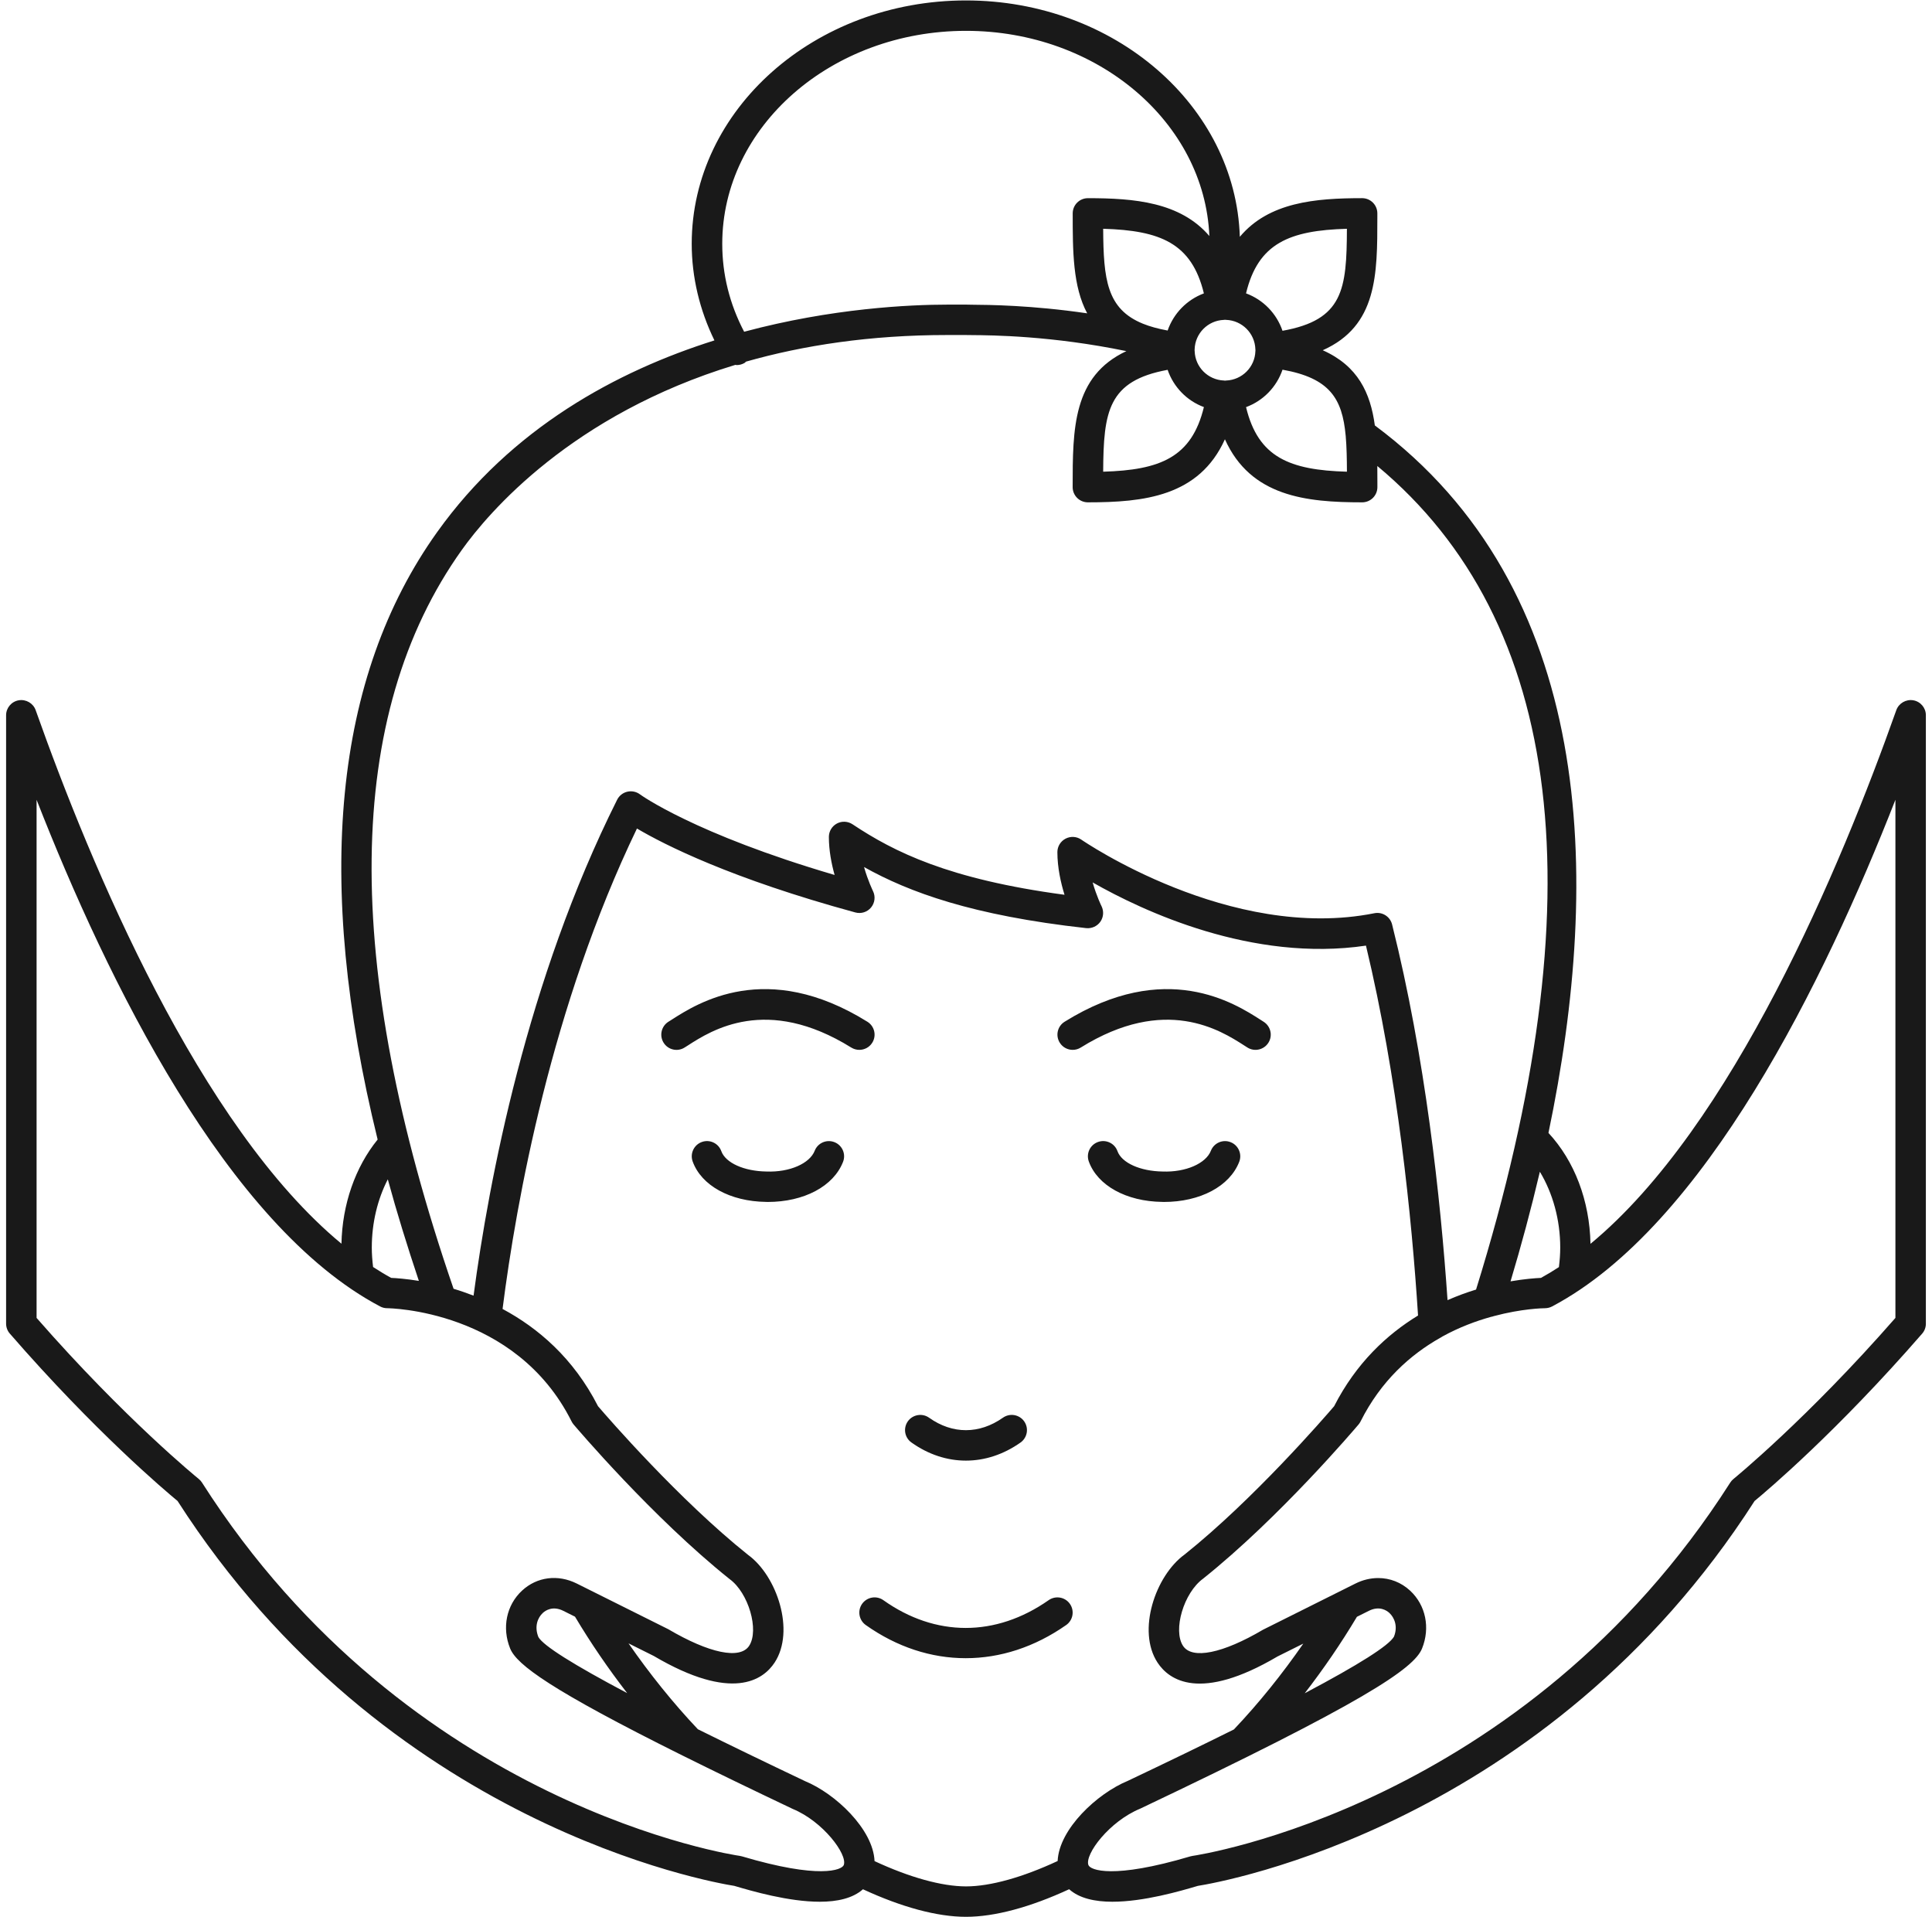<svg xmlns="http://www.w3.org/2000/svg" xmlns:xlink="http://www.w3.org/1999/xlink" id="Layer_1" x="0px" y="0px" width="127px" height="126px" viewBox="0 0 127 126" xml:space="preserve"><path fill="#191919" d="M126.355,87.643c-5.589,6.43-10.184,10.313-11.017,11c-13.674,21.322-35.075,25.055-36.596,25.295 c-1.161,0.344-3.559,1.043-5.622,1.043c-1.139,0-2.169-0.221-2.839-0.822c-2.561,1.184-4.894,1.813-6.782,1.813 c-1.886,0-4.217-0.629-6.773-1.811c-0.673,0.6-1.7,0.82-2.836,0.82c-2.064,0-4.461-0.701-5.621-1.043 c-1.521-0.24-22.921-3.979-36.597-25.295c-0.835-0.689-5.44-4.572-11.026-11c-0.158-0.18-0.245-0.414-0.245-0.656v-39.98 c0-0.487,0.352-0.903,0.833-0.985c0.476-0.078,0.951,0.193,1.112,0.653c3.628,10.236,10.764,27.348,20.1,35.061 c0.053-2.59,0.908-5.037,2.378-6.846c-4.174-17.004-2.883-30.406,3.908-39.915c4.893-6.852,11.818-10.581,18.231-12.604 c-0.976-2-1.493-4.169-1.493-6.348c0-8.817,8.087-15.994,18.028-15.994c9.767,0,17.726,6.929,18.002,15.534 c1.908-2.278,4.967-2.54,8.038-2.54c0.555,0,1.002,0.447,1.002,1v0.25c0.001,3.783-0.005,7.147-3.589,8.745 c2.312,1.03,3.134,2.8,3.424,4.941c14.446,10.736,14.954,29.55,11.413,46.495c1.713,1.846,2.707,4.453,2.763,7.289 c9.331-7.705,16.471-24.827,20.102-35.07c0.163-0.458,0.64-0.73,1.112-0.651c0.482,0.082,0.834,0.498,0.832,0.985v39.982 C126.599,87.229,126.512,87.463,126.355,87.643L126.355,87.643z M57.488,122.311c2.301,1.07,4.418,1.66,6.012,1.662 c1.597,0,3.719-0.594,6.024-1.668c0.092-2.1,2.596-4.438,4.612-5.268c2.617-1.242,4.937-2.365,6.975-3.379 c1.651-1.742,3.172-3.635,4.562-5.641l-1.693,0.844c-5.107,3.01-7.138,1.549-7.889,0.404c-1.369-2.086-0.145-5.709,1.781-7.105 c4.512-3.602,9.184-8.992,9.827-9.744c1.448-2.834,3.467-4.711,5.516-5.961c-0.413-6.453-1.338-15.621-3.423-24.309 c-7.472,1.105-14.659-2.268-17.967-4.153c0.256,0.896,0.578,1.552,0.585,1.563c0.161,0.33,0.132,0.718-0.076,1.017 c-0.211,0.301-0.57,0.459-0.932,0.424c-7.49-0.832-11.637-2.357-14.604-4.015c0.256,0.902,0.582,1.564,0.586,1.575 c0.176,0.352,0.128,0.775-0.122,1.08c-0.25,0.304-0.653,0.433-1.036,0.329c-8.165-2.224-12.547-4.448-14.356-5.516 c-5.625,11.675-7.928,24.464-8.834,31.574c2.303,1.234,4.65,3.205,6.275,6.391c0.643,0.75,5.319,6.143,9.864,9.771 c1.89,1.367,3.113,4.992,1.744,7.078c-0.751,1.143-2.785,2.604-7.95-0.439l-1.653-0.824c1.39,2.004,2.909,3.898,4.558,5.643 c2.056,1.018,4.4,2.154,7.048,3.412C54.899,117.867,57.401,120.209,57.488,122.311L57.488,122.311z M2.405,52.562v34.051 c5.815,6.648,10.607,10.541,10.655,10.578c0.086,0.068,0.157,0.15,0.216,0.24c13.616,21.354,35.131,24.508,35.346,24.535 c0.051,0.008,0.102,0.02,0.151,0.033c5.093,1.512,6.576,0.9,6.694,0.566c0.25-0.705-1.379-2.869-3.355-3.682 c-2.805-1.332-5.193-2.49-7.229-3.502c-0.006-0.002-0.011-0.004-0.018-0.008c-8.658-4.307-10.896-5.967-11.33-7.033 c-0.555-1.365-0.245-2.859,0.785-3.809c0.979-0.904,2.355-1.08,3.595-0.461l6.009,2.998c2.708,1.592,4.722,2.002,5.319,1.098 c0.677-1.033-0.042-3.494-1.284-4.391c-5.062-4.045-10.044-9.914-10.255-10.16c-0.052-0.061-0.095-0.129-0.131-0.199 c-3.686-7.357-12.039-7.441-12.123-7.441c-0.165,0-0.326-0.041-0.469-0.119C14.926,80.545,7.047,64.424,2.405,52.562L2.405,52.562z  M41.227,111.27c-1.233-1.596-2.383-3.27-3.429-5.023l-0.775-0.387c-0.695-0.344-1.169-0.018-1.34,0.141 c-0.329,0.303-0.577,0.881-0.289,1.59C35.729,108.164,37.69,109.398,41.227,111.27L41.227,111.27z M24.44,81.99 c0,0.426,0.034,0.854,0.085,1.277c0.393,0.254,0.788,0.496,1.189,0.715c0.342,0.014,0.99,0.063,1.82,0.197 c-0.761-2.277-1.453-4.508-2.042-6.674C24.817,78.818,24.44,80.369,24.44,81.99L24.44,81.99z M63.5,2.027 c-8.834,0-16.023,6.278-16.023,13.995c0,2.017,0.484,3.958,1.439,5.78c5.771-1.548,10.895-1.783,13.393-1.783 c0.029,0,0.063,0,0.091,0h0.434c0.228-0.001,0.453-0.003,0.683,0c0.096,0.005,0.217,0.005,0.382,0.007 c1.093,0.008,3.904,0.03,7.567,0.566c-0.946-1.772-0.952-4.081-0.952-6.568c0-0.553,0.446-1,1.001-1 c3.039,0,6.068,0.253,7.982,2.486C79.184,8.031,72.138,2.027,63.5,2.027L63.5,2.027z M75.14,21.277 c0.443,0.181,0.985,0.329,1.615,0.445c0.391-1.129,1.265-2.023,2.382-2.441c-0.803-3.307-2.868-4.135-6.62-4.247 c0.018,3.328,0.237,5.269,2.605,6.236C75.128,21.274,75.133,21.274,75.14,21.277L75.14,21.277z M72.517,31 c3.752-0.11,5.817-0.94,6.621-4.247c-1.122-0.416-1.994-1.316-2.384-2.448C72.837,25.026,72.539,27.027,72.517,31L72.517,31z  M80.604,21.022c-0.006-0.001-0.015,0.002-0.021,0c-0.005,0-0.009-0.003-0.014-0.003c-0.014,0-0.028-0.003-0.043-0.003 c-0.017,0-0.03,0.003-0.047,0.003c-0.005,0.001-0.008,0.005-0.013,0.006c-0.01,0-0.017-0.003-0.026-0.001 c-1.041,0.043-1.876,0.883-1.91,1.925c-0.002,0.01,0.003,0.018,0.002,0.027c0,0.01-0.007,0.016-0.007,0.024 c0,0.006-0.002,0.01-0.002,0.015s0.002,0.01,0.002,0.014c0.002,0.008,0.007,0.015,0.008,0.023c0,0.009-0.003,0.018-0.001,0.027 c0.033,1.043,0.869,1.881,1.91,1.927c0.008,0.001,0.017-0.002,0.024-0.002c0.005,0.002,0.008,0.005,0.013,0.006 c0.017,0,0.032,0.005,0.049,0.005c0.014,0,0.028-0.005,0.043-0.005c0.005,0,0.008-0.003,0.012-0.003 c0.008-0.001,0.015,0.001,0.022,0c1.045-0.041,1.885-0.882,1.918-1.927c0-0.01-0.003-0.018-0.001-0.027 c0-0.008,0.005-0.015,0.006-0.021c0.002-0.005,0.002-0.011,0.002-0.016c0-0.003,0-0.008,0-0.013 c-0.002-0.008-0.007-0.015-0.01-0.028c-0.001-0.009,0.003-0.018,0.002-0.027C82.488,21.903,81.648,21.063,80.604,21.022 L80.604,21.022z M88.539,15.035c-3.766,0.11-5.836,0.938-6.631,4.245c1.128,0.416,2.009,1.32,2.397,2.459 C88.294,21.027,88.526,19.028,88.539,15.035L88.539,15.035z M88.462,28.675c-0.003-0.017-0.003-0.033-0.005-0.05 c-0.223-2.439-1.051-3.776-4.151-4.329c-0.389,1.14-1.27,2.044-2.397,2.46c0.795,3.305,2.865,4.136,6.631,4.244 C88.538,30.132,88.521,29.361,88.462,28.675L88.462,28.675z M90.538,30.625c0.004,0.374,0.005,0.753,0.005,1.138v0.25 c0,0.553-0.448,1-1.001,1c-3.678,0-7.332-0.379-9.022-4.144c-1.697,3.765-5.341,4.144-9.008,4.144c-0.553,0-1.001-0.447-1.001-1 c0-3.856,0.012-7.288,3.531-8.938c-4.896-1.011-8.836-1.043-10.159-1.053c-0.197,0-0.34-0.002-0.422-0.005 c-0.191-0.003-0.405-0.003-0.618,0h-0.448c-0.042,0-0.086,0-0.127,0c-5.079,0-9.466,0.68-13.229,1.749 c-0.034,0.027-0.055,0.062-0.092,0.084c-0.162,0.095-0.339,0.142-0.514,0.142c-0.031,0-0.064-0.01-0.096-0.013 c-10.771,3.271-16.236,9.722-17.973,12.153c-7.732,10.827-7.91,27.168-0.548,48.566c0.424,0.125,0.864,0.279,1.314,0.451 c1.006-7.566,3.499-20.734,9.439-32.593c0.134-0.265,0.377-0.458,0.667-0.525c0.291-0.068,0.592-0.005,0.831,0.172 c0.034,0.027,3.571,2.592,12.796,5.299c-0.206-0.737-0.377-1.614-0.377-2.499c0-0.369,0.203-0.709,0.529-0.882 c0.323-0.174,0.719-0.153,1.026,0.05c2.724,1.812,6.313,3.613,13.935,4.633c-0.245-0.793-0.469-1.791-0.469-2.802 c0-0.374,0.208-0.714,0.54-0.887c0.33-0.171,0.729-0.148,1.035,0.066c0.097,0.067,9.796,6.727,19.26,4.836 c0.524-0.107,1.039,0.22,1.168,0.738c2.183,8.705,3.184,17.982,3.644,24.689c0.647-0.283,1.275-0.512,1.875-0.695 C105.009,59.043,102.82,40.852,90.538,30.625L90.538,30.625z M101.223,77.006c-0.578,2.463-1.229,4.875-1.928,7.203 c0.919-0.158,1.637-0.211,2.002-0.227c0.396-0.217,0.787-0.455,1.178-0.709c0.053-0.428,0.087-0.855,0.087-1.283 C102.562,80.166,102.072,78.412,101.223,77.006L101.223,77.006z M124.595,86.613V52.561c-4.644,11.865-12.522,27.99-22.567,33.297 c-0.144,0.076-0.305,0.115-0.468,0.117c-0.137,0-1.52,0.027-3.359,0.518c-0.062,0.023-0.126,0.039-0.193,0.051 c-0.985,0.275-2.085,0.68-3.197,1.293c-0.054,0.035-0.104,0.072-0.165,0.098c-1.933,1.098-3.867,2.805-5.211,5.484 c-0.035,0.07-0.078,0.135-0.13,0.197c-0.21,0.248-5.19,6.117-10.217,10.131c-1.279,0.928-1.998,3.389-1.321,4.42 c0.597,0.906,2.609,0.498,5.257-1.063l6.069-3.031c0.49-0.246,1.003-0.365,1.505-0.365c0.764,0,1.501,0.279,2.093,0.826 c1.03,0.951,1.338,2.445,0.785,3.809c-0.537,1.318-3.823,3.539-18.526,10.521c-2.027,0.834-3.654,2.998-3.405,3.703 c0.119,0.334,1.603,0.945,6.695-0.566c0.049-0.014,0.101-0.023,0.15-0.033c0.216-0.027,21.756-3.219,35.348-24.535 c0.058-0.09,0.13-0.172,0.214-0.238C113.999,97.154,118.779,93.262,124.595,86.613L124.595,86.613L124.595,86.613z M85.767,111.279 c3.548-1.877,5.519-3.125,5.863-3.715c0.275-0.682,0.027-1.26-0.3-1.563c-0.173-0.16-0.646-0.486-1.342-0.141l-0.791,0.395 C88.149,108.01,87.001,109.684,85.767,111.279L85.767,111.279z M70.084,106.797c-2.074,1.453-4.342,2.178-6.603,2.178 c-2.264,0-4.521-0.727-6.571-2.18c-0.451-0.32-0.557-0.945-0.237-1.395c0.322-0.449,0.946-0.557,1.397-0.236 c3.428,2.432,7.386,2.43,10.863-0.002c0.455-0.318,1.079-0.209,1.396,0.242C70.646,105.857,70.538,106.48,70.084,106.797 L70.084,106.797z M67.083,94.803c-1.125,0.793-2.357,1.188-3.589,1.188s-2.461-0.396-3.58-1.191 c-0.452-0.32-0.555-0.943-0.236-1.393c0.321-0.447,0.947-0.555,1.398-0.234c1.535,1.092,3.302,1.088,4.851-0.002 c0.455-0.32,1.079-0.211,1.396,0.238C67.643,93.859,67.534,94.484,67.083,94.803L67.083,94.803z M55.418,76.355 c-0.627,1.609-2.566,2.637-4.957,2.637c-0.035,0-0.071,0-0.108-0.004c-2.355-0.031-4.25-1.074-4.821-2.658 c-0.187-0.52,0.083-1.092,0.603-1.279c0.518-0.188,1.093,0.08,1.28,0.602c0.277,0.771,1.496,1.318,2.964,1.338 c1.547,0.061,2.854-0.539,3.174-1.361c0.201-0.516,0.782-0.77,1.299-0.568C55.365,75.262,55.62,75.842,55.418,76.355L55.418,76.355z  M81.46,76.355c-0.627,1.609-2.567,2.637-4.96,2.637c-0.033,0-0.07,0-0.107-0.004c-2.355-0.031-4.248-1.074-4.821-2.658 c-0.187-0.52,0.083-1.092,0.604-1.279c0.52-0.188,1.095,0.08,1.281,0.602c0.277,0.771,1.497,1.318,2.964,1.338 c1.535,0.061,2.855-0.539,3.175-1.361c0.201-0.516,0.783-0.77,1.296-0.568C81.406,75.262,81.661,75.842,81.46,76.355L81.46,76.355z  M57.339,68.525c-0.188,0.305-0.517,0.471-0.851,0.471c-0.182,0-0.363-0.049-0.528-0.15c-5.569-3.461-9.196-1.133-10.742-0.139 l-0.211,0.133c-0.468,0.299-1.087,0.158-1.382-0.309s-0.156-1.084,0.31-1.381l0.2-0.125c1.706-1.096,6.243-4.006,12.883,0.123 C57.486,67.439,57.632,68.055,57.339,68.525L57.339,68.525z M83.378,68.529c-0.296,0.467-0.914,0.609-1.383,0.311l-0.211-0.135 c-1.55-0.992-5.178-3.32-10.744,0.141c-0.163,0.102-0.346,0.15-0.527,0.15c-0.334,0-0.661-0.166-0.85-0.471 c-0.294-0.471-0.15-1.086,0.319-1.377c6.641-4.129,11.178-1.219,12.885-0.125l0.198,0.127 C83.533,67.447,83.674,68.063,83.378,68.529L83.378,68.529z"></path></svg>